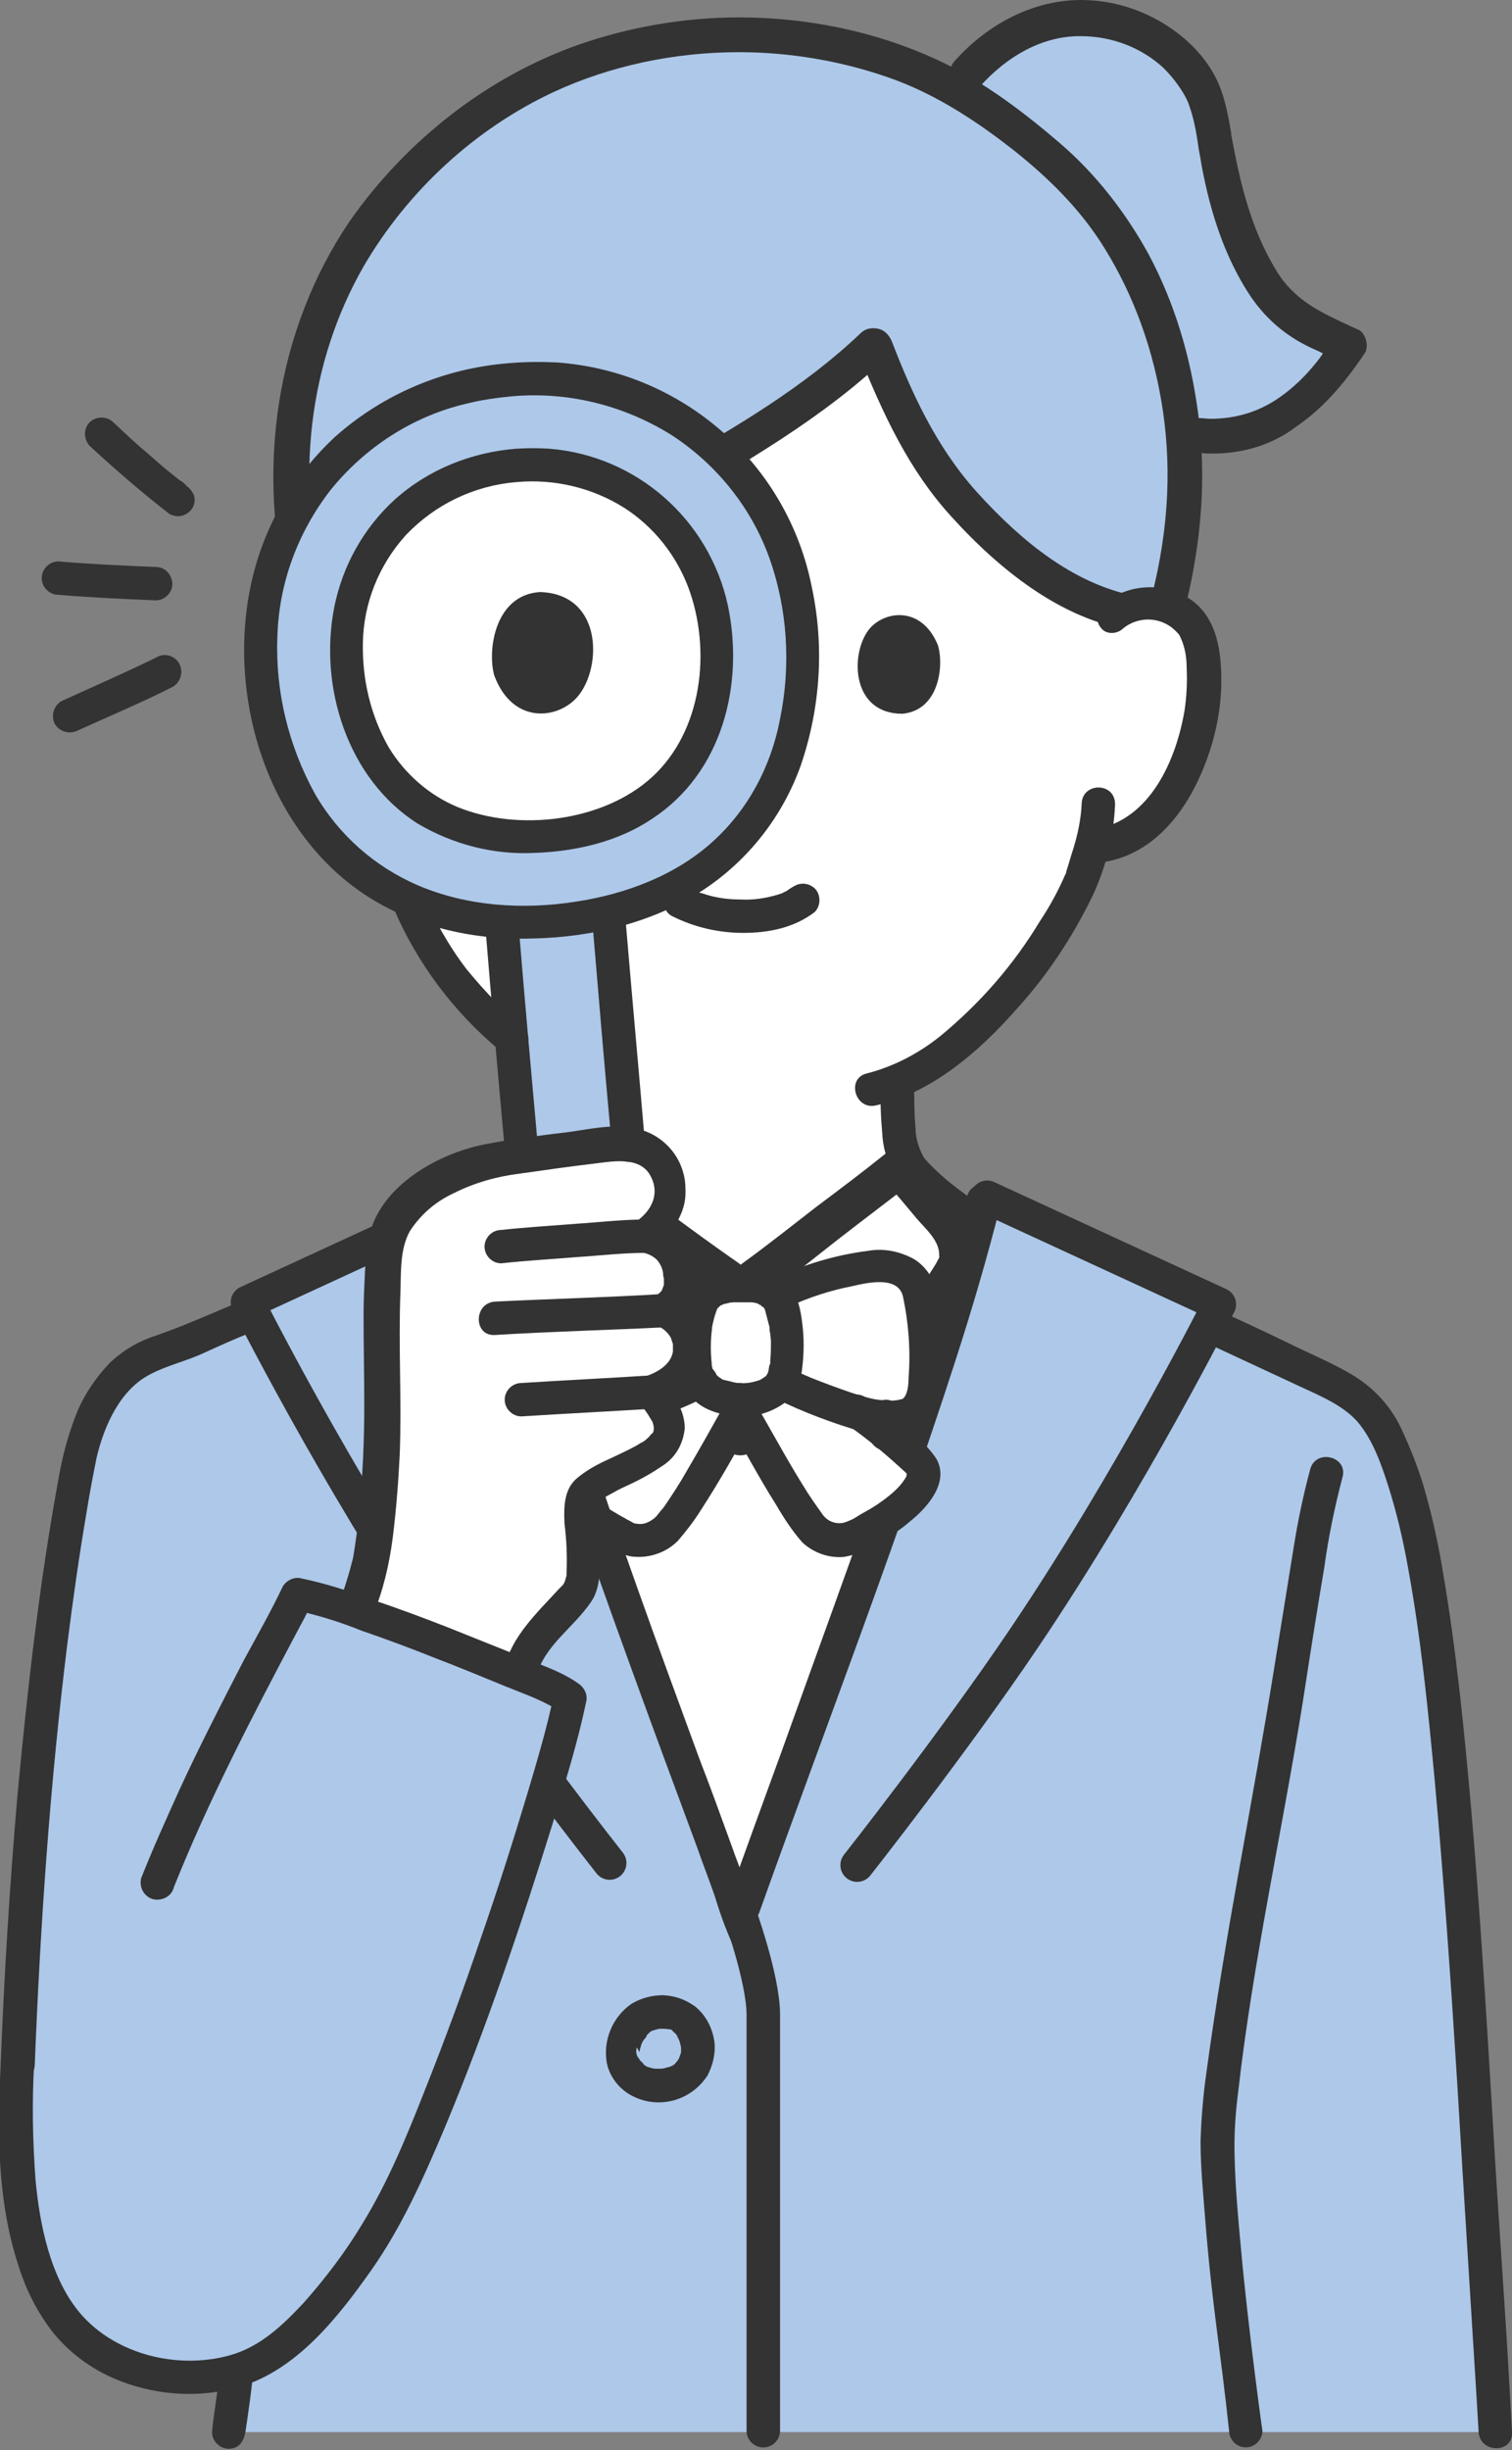 <?xml version="1.0" encoding="utf-8"?>
<!-- Generator: Adobe Illustrator 27.1.1, SVG Export Plug-In . SVG Version: 6.00 Build 0)  -->
<svg version="1.1" xmlns="http://www.w3.org/2000/svg" xmlns:xlink="http://www.w3.org/1999/xlink" x="0px" y="0px"
	 viewBox="0 0 217.5 352.2" style="enable-background:new 0 0 217.5 352.2;" xml:space="preserve">
<rect x="0" y="0" width="217.5" height="352.2" fill="#808080" stroke="none"/>
<style type="text/css">
	.st0{fill:#FFFFFF;}
	.st1{fill:#ADC8E9;}
	.st2{fill:#333333;}
	.st3{fill:none;stroke:#333333;stroke-width:4.819;stroke-linecap:round;stroke-linejoin:round;stroke-miterlimit:10;}
</style>
<g id="レイヤー_1">
	<g>
		<path class="st0" d="M159.9,88.6c1.8-1.5,4.1-2.2,6.4-1.9c2.3,0.3,4.3,1.7,5.5,3.6c0.7,1.3,1.1,2.8,1.1,4.3
			c0.5,5.9-0.6,11.8-3.3,17c-1.2,2.7-3,5-5.3,6.9c-1.8,1.5-4,2.5-6.3,2.8l-1.1,0.2c-0.5,1.9-1.1,3.6-1.4,4.4
			c-1.9,5.2-12.9,23.6-26.5,29.2c0,3.7-0.2,8.1,1.2,11.4c1,2.4,5.4,5.9,10.2,9.1c0,0,1.2,34.1-34.5,34.1s-34.4-34.4-34.4-34.4
			c5-3.1,9.7-6.5,10.6-8.8c1.3-3.3,1.2-7.6,1.2-11.4c-6.2-2.7-11.8-7.2-16.8-13.2c-4.9-6-8.4-12.9-10.4-20.3l-2-0.3
			c-2.3-0.4-4.5-1.4-6.3-2.8c-2.2-1.9-4-4.3-5.3-6.9c-2.6-5.3-3.8-11.2-3.3-17c0.1-1.5,0.5-3,1.1-4.3c1.2-2,3.2-3.3,5.5-3.6
			c2.3-0.3,4.7,0.3,6.4,1.9c0,0-6-49.7,52.7-49.7S159.9,88.6,159.9,88.6z"/>
		<g>
			<path class="st1" d="M44.3,86.3c-1.8-7-2.6-13.8-2.4-19.8C43,41.4,56.4,25.9,68.3,17.2c10.2-7.5,22.9-12,38-12
				c12,0,22.1,2.6,30.7,7.3c0.6-0.5,0.9-0.8,0.9-0.8l1.3-1.1c13.1-15,32.5-6.7,35,6c1.6,8.4,2.1,13.6,5.9,21.2
				c4,7.8,7.3,8.8,14.2,12c-5,7.4-11.4,13.7-21.6,12.9h-2.4c0.1,0.8,0.1,1.6,0.2,2.5c0.3,7.5-0.6,13.6-2.9,22
				c-0.4-0.1-0.9-0.1-1.4-0.1c-1.3-0.1-2.8,0.2-4.1,0.9c-9.4-1.6-19.3-10.4-24.9-17.1c-5.3-6.3-8-12.3-11.5-21.2
				c-10.2,9.8-25,17.8-42.5,27.4c-9.1,4.1-13.5,6.2-29.9,11.7c-1.7-1.6-4-2.2-5.9-2.1c-1,0-1.9,0.2-2.6,0.4"/>
			<path class="st2" d="M174.4,65.2c-0.6,0-1.1,0-1.7-0.1c-1.3-0.1-2.6-1-2.6-2.5c0-1.2,1-2.5,2.4-2.5l0.1,0c0.5,0,1,0.1,1.5,0.1
				c3.7,0,7-1,10-3.1c2-1.4,3.9-3.2,5.8-5.7l0.4-0.6l-0.6-0.3c-1.4-0.6-3-1.4-4.4-2.4c-2.3-1.6-4.2-3.6-5.8-6.1
				c-3.1-4.9-5.3-10.8-6.7-18.5c-0.1-0.8-0.3-1.6-0.4-2.3c-0.3-2.2-0.7-4.4-1.5-6.5c-0.7-1.6-2-3.4-3.5-4.9
				c-3.1-2.9-7.4-4.6-11.9-4.6c-0.2,0-0.3,0-0.5,0c-5,0.1-10,2.7-14.1,7.3c-0.5,0.5-1,0.8-1.6,0.8l0,0c-0.9,0-1.9-0.7-2.4-1.7
				c-0.4-1-0.3-2,0.4-2.8c5-5.6,11.6-8.8,18.2-8.8c5.3,0,10.5,1.9,14.7,5.4c1.9,1.6,3.5,3.5,4.6,5.6c1.3,2.5,1.8,5.2,2.3,8.1l0,0.2
				c1.2,6.5,2.7,13.4,6.5,19.6c2.6,4.3,6.4,6,10.7,8l1.1,0.5c0.5,0.2,0.9,0.8,1.1,1.5c0.2,0.7,0.1,1.5-0.2,1.9
				c-3.3,4.9-6.3,8.1-9.8,10.5C183.1,63.9,178.9,65.2,174.4,65.2z"/>
			<path class="st2" d="M168.4,88.8c-0.9,0-1.7-0.4-2.3-1.1c-0.5-0.6-0.6-1.3-0.4-2.1c2.5-9.9,2.9-19.2,1.3-28.3
				c-1.5-8.5-4.5-16.1-8.8-22.7c-3.1-4.7-7.2-8.9-12.5-13.1c-4.5-3.5-10.7-7.9-18-10.4c-6.6-2.3-14-3.6-21.4-3.6
				c-9.4,0-18.6,2-26.6,5.7c-11.4,5.3-21.1,14.3-27.4,25.1c-7.9,13.8-9.9,30.6-5.6,47.2c0.2,0.8,0.1,1.5-0.4,2.1
				c-0.5,0.7-1.4,1.1-2.3,1.1c-0.5,0-1.9-0.2-2.3-1.8c-5.1-19.5-1.9-39.6,8.6-55.1C58.5,20.1,70.2,11,83.3,6.4
				c7.2-2.5,15.1-3.9,23-3.9c10,0,19.8,2.1,28.3,6c5.7,2.6,11.4,6.5,18,12.2c5,4.3,9.3,9.8,12.6,15.8c3.7,6.9,6.1,14.7,7.2,23.3
				c1.1,8.7,0.5,17.6-1.8,27.1C170.2,88.6,168.9,88.8,168.4,88.8z"/>
			<path class="st2" d="M53.5,91.1c-1.3,0-2-1.1-2.2-2.1c-0.2-1,0.2-2.4,1.7-2.9c6.3-2.1,11.6-3.9,16.8-6c1.8-0.7,2.9-1.2,4.6-1.9
				c1.7-0.7,3.3-1.5,4.9-2.2c4.7-2.1,9.2-4.7,13.6-7.2c1-0.6,2-1.1,2.9-1.7c10.1-5.7,19.9-11.5,28-19.2c0.5-0.5,1.1-0.7,1.7-0.7
				c1.1,0,2.1,0.8,2.5,1.8c0.2,0.5,0.4,1.5-0.6,2.5c-4.1,3.9-8.9,7.6-15,11.6c-5.5,3.6-11.2,6.9-16.1,9.6l-1.6,0.9
				c-4.6,2.6-9.3,5.2-14.1,7.4c-7.6,3.4-16,6.6-26.3,10.1C54.1,91.1,53.8,91.1,53.5,91.1L53.5,91.1z"/>
			<path class="st2" d="M160.6,90.1c-0.2,0-0.5,0-0.7-0.1c-7.7-2-15.5-7.4-23.1-15.8c-6-6.6-9.7-14.4-13.5-23.9
				c-0.2-0.5-0.1-1.1,0.1-1.6c0.3-0.7,1-1.3,1.7-1.4c0.2-0.1,0.5-0.1,0.7-0.1c1.1,0,2,0.7,2.5,1.9c2.7,7,6.2,14.9,12.1,21.5
				c7.2,8,14,12.7,20.9,14.6c1.5,0.4,1.9,1.6,1.8,2.7C162.8,88.9,161.9,90.1,160.6,90.1C160.6,90.1,160.6,90.1,160.6,90.1z"/>
			<path class="st2" d="M76.4,61.6c3.1,5.5,6.8,11.9,10.2,16.8c1.1,1.6,3.1,2.1,4.8,1.4c0.8-0.4,1.7-0.7,2.5-1.1
				c2-0.9,2.9-3.3,1.9-5.2c-2.2-4.7-6.1-12.6-8.5-17.2c-1-1.9-3.3-2.7-5.3-1.8c-1.2,0.6-2.6,1.2-3.9,1.8
				C76.1,57.1,75.3,59.6,76.4,61.6z"/>
		</g>
		<path class="st1" d="M2.6,296.8c1.8-43.9,5.9-72.3,8.9-87.1c1-5,3.5-9.9,6.8-12.7c2.7-2.4,6.4-2.8,9.3-4.2
			c3.1-1.5,5.4-2.3,8.8-3.7c1.4-0.6,2.5-2.9,4-3.5c6.8-2.6,13.9-6.2,19.9-9.5l9.8-3.6c6.5,19.4,14,41.7,21,61.3
			c4.9,13.6,10.3,28,15.3,41.6c5.4-15.1,9.4-25.9,14.7-40.7c7-19.5,15.4-42,20.3-62.1l11,4.9c5.8,2.4,17.3,7.5,21.8,10.4
			c1.3,0.8,1.5,3.3,1.5,3.3s5.5,2.7,8.7,4.2c3.4,1.6,8.3,3.6,11.2,6s5.2,7.6,7,13.5c6.2,20.5,9.2,69.8,12.5,134.7H32.6
			c0.3-4.7,0.8-3.1,1.3-8.8c-6.6,1.9-13.7,0.9-19.5-2.6C4.4,331.9,1.6,317,2.6,296.8"/>
		<path class="st3" d="M87.7,267.8c0,0-13.8-17.5-24-32.6c-15.6-23.1-28.1-48-28.1-48L69,171.8"/>
		<path class="st0" d="M74.3,66.9C59.9,67.8,49,80.1,49.9,94.5c0,0.3,0,0.6,0.1,0.9c1.3,16.4,12.4,26,28.7,24.7
			c16.6-1.3,25.7-12.5,24.3-29C102,76.7,89.6,65.9,75.2,66.8C74.9,66.8,74.6,66.9,74.3,66.9z"/>
		<path class="st1" d="M86.9,164.6c1.2-0.2,2.3-0.2,3.5-0.1c-1-11.3-2.3-26.4-2.8-32.2L72.2,133c0.3,4.2,1.8,21.2,2.9,33.2
			C79.7,165.5,84.7,165,86.9,164.6z"/>
		<path class="st0" d="M94.2,240.4c-0.3-0.9-0.6-1.9-0.9-2.9c-6.3-19.5-12.2-40.9-16.8-61c0,0,0,0,0,0c0.1-0.2,0.2-0.3,0.4-0.5
			c2.1-2.4,4.6-5.1,6.8-7.6c1.9,1.5,19.7,14.5,21.1,15.5h3.3c1.4-1,20.1-15.4,21-16.2c2.2,2.4,4.8,5.8,6.9,8.2
			c0.1,0.1,0.2,0.3,0.4,0.5c0,0,0,0,0,0c-1.1,4.7-2.2,9.5-3.4,14.3c-3.9,15.7-8.5,31.8-13.4,46.7c-4.7,14.4-6.3,19.3-12.3,34.2h-1.9
			C100,257.8,98.2,252.6,94.2,240.4L94.2,240.4z"/>
		<path class="st0" d="M81.4,205.1c2.1-1.6,10.8-5.1,13-6.8c1.8,0.9,12.1,7.4,12.2,7.4c0,0,10.8-7.3,11.7-7.8
			c0.9,0.7,0.7,2.4,3.4,3.4c1.8,0.7,12.3-9.8,12.3-9.8s-1.4,12.3-0.8,12.7c0.1,0.1-19.7,57.4-25.7,67.4h-1.9
			C100,262.3,81.3,205.2,81.4,205.1z"/>
		<path class="st0" d="M83.8,168.4c-2.2,2.4-4.7,5.2-6.8,7.6c-1.2,1.4-2.2,4-1.5,5.9c0.8,1.6,9.8,15.7,15.8,19.5
			c1.9-2.5,9.8-13.3,13.6-17.4C103.5,183,85.7,169.9,83.8,168.4L83.8,168.4z"/>
		<path class="st2" d="M81.8,166.5c-1.4,1.6-2.9,3.2-4.3,4.8c-1.3,1.5-2.9,2.9-3.8,4.7c-1.4,2.7-1.6,5.7,0,8.4c2.8,4.6,6,9,9.4,13.1
			c2,2.4,4.2,4.7,6.8,6.4c1.4,0.9,2.9,0.2,3.8-1c4.3-5.7,8.4-11.6,13.2-16.9c1.3-1.4,1-3.3-0.6-4.4c-7.2-5-14.1-10.3-21.1-15.5
			c-1.2-0.9-3.1-0.2-3.8,1c-0.8,1.4-0.2,2.9,1,3.8c7,5.2,14,10.5,21.1,15.5l-0.6-4.4c-5.1,5.6-9.4,12-14,18l3.8-1
			c-1-0.6-1.9-1.5-3-2.6c-1.2-1.2-2.2-2.4-3.3-3.7c-2-2.5-3.9-5.1-5.7-7.7c-0.7-1-1.3-2-2-3.1c-0.2-0.3-0.4-0.6-0.6-1
			c-0.1-0.1-0.1-0.2-0.2-0.3c-0.2-0.4,0,0.2,0,0c-0.1-1.9,1.3-3.2,2.5-4.6c1.7-1.9,3.5-3.8,5.2-5.7
			C88.2,167.8,84.2,163.8,81.8,166.5L81.8,166.5z"/>
		<path class="st0" d="M129.2,167.8c2.2,2.4,4.8,5.8,6.9,8.2c1.2,1.4,2.2,4,1.5,5.9c-0.8,1.6-9.8,15.7-15.8,19.5
			c-1.9-2.5-9.8-13.3-13.6-17.4C109.6,183,128.3,168.5,129.2,167.8L129.2,167.8z"/>
		<path class="st2" d="M127.3,169.8c1.6,1.8,3.1,3.6,4.6,5.4c1.2,1.4,3.1,3,3.2,5c0,0.2,0,0.4,0,0.6c0-0.3,0.1-0.2,0,0
			c-0.2,0.3-0.3,0.6-0.5,0.9c-0.6,1-1.3,2-1.9,3c-1.8,2.7-3.7,5.3-5.7,7.8c-1.1,1.4-2.3,2.7-3.5,4c-1.1,1.1-2,1.9-3,2.6l3.8,1
			c-4.6-6-9-12.3-14-18l-0.6,4.4c3.7-2.6,7.2-5.5,10.8-8.3c3.6-2.8,7.2-5.5,10.8-8.3c1.2-0.9,1-3,0-4c-1.2-1.2-2.8-0.9-4,0
			c-3.5,2.8-6.3,4.9-9.9,7.6c-3.5,2.7-7,5.5-10.6,8.1c-1.5,1.1-1.8,3-0.6,4.4c4.8,5.3,8.8,11.2,13.2,16.9c0.9,1.2,2.4,1.9,3.8,1
			c5-3.2,8.7-8.5,12.1-13.3c1.4-1.9,2.7-3.9,3.9-5.9c1.6-2.5,1.7-5.2,0.5-7.9c-0.9-2.1-2.6-3.7-4-5.4c-1.5-1.8-3-3.7-4.6-5.4
			C128.8,163.1,124.9,167.1,127.3,169.8L127.3,169.8z"/>
		<path class="st2" d="M95.1,201.7c1.7,1.3,3.3,2.6,5.1,3.9c0.9,0.7,1.8,1.3,2.7,1.9c1,0.7,2.3,1.7,3.6,1.7c1.2,0,2.5-0.9,3.4-1.6
			c0.9-0.6,1.8-1.2,2.7-1.9c1.8-1.4,3.5-2.7,5.3-4c1.2-0.9,1.8-2.4,1-3.8c-0.7-1.2-2.6-1.9-3.8-1c-3.3,2.5-6.4,5.2-10,7.1h2.8
			c-3.7-2-6.7-4.7-10-7.1c-1.2-0.9-3.1-0.2-3.8,1C93.3,199.3,93.9,200.8,95.1,201.7L95.1,201.7L95.1,201.7z"/>
		<path class="st1" d="M115.2,90c-1.7-20.9-19.1-37.3-41.9-35.4C50.4,56.4,36,75.5,37.6,96.3c1.9,24.1,18.2,38.1,42,36.1
			C103.9,130.4,117.2,114,115.2,90z M78.6,120.1c-16.3,1.3-27.4-8.3-28.7-24.7C48.6,81,59.1,68.3,73.4,67c0.3,0,0.6-0.1,0.9-0.1
			c14.3-1.5,27.1,9,28.6,23.3c0,0.3,0.1,0.6,0.1,0.9C104.3,107.5,95.2,118.7,78.6,120.1L78.6,120.1z"/>
		<path class="st2" d="M161.6,90.3c2.4-1.9,5.8-1.6,7.8,0.7c0.1,0.1,0.1,0.1,0.2,0.2c0.8,1.5,1.1,3.1,1.1,4.8c0.1,2,0,4.1-0.3,6.1
			c-1.2,7.1-4.9,15.7-12.8,17.1c-1.3,0.4-2,1.7-1.7,3c0.4,1.3,1.7,2,3,1.7c8.2-1.4,13-9.1,15.3-16.5c1.2-3.9,1.7-7.9,1.4-12
			c-0.3-4-1.5-7.7-5.1-9.7c-3.9-2.1-8.7-1.6-12,1.3c-0.9,0.9-0.9,2.5,0,3.4C159.2,91.2,160.7,91.2,161.6,90.3L161.6,90.3z"/>
		<path class="st2" d="M155.6,115.5c-0.1,2.3-0.6,4.6-1.3,6.8c-0.3,0.9-0.5,1.7-0.8,2.6c-0.1,0.2-0.1,0.5-0.2,0.7
			c-0.1,0.2-0.4,0.8-0.1,0.2c-1,2.3-2.2,4.5-3.6,6.6c-3.8,6.3-8.6,11.8-14.3,16.5c-3.1,2.5-6.7,4.4-10.6,5.4c-3,0.7-1.7,5.3,1.3,4.6
			c8-1.8,14.8-7.7,20.1-13.7c4.5-4.9,8.2-10.5,11.1-16.5c1.9-4.1,3-8.5,3.2-13C160.5,112.4,155.7,112.4,155.6,115.5L155.6,115.5z"/>
		<path class="st2" d="M56.6,130.5c3.4,8,8.7,15,15.3,20.5l-0.7-1.7v0c0,3.1,4.8,3.1,4.8,0c0-1.4-1.1-2-2-2.8
			c-0.8-0.7-1.7-1.5-2.5-2.3c-1.6-1.6-3-3.2-4.4-4.9c-2.6-3.4-4.7-7.2-6.4-11.1c-0.7-1.1-2.1-1.5-3.3-0.9
			C56.3,127.9,56,129.3,56.6,130.5L56.6,130.5z"/>
		<path class="st2" d="M35.3,349.6c0.3-1.9,1.1-7.5,1.1-8.8c0-1.3-1.1-2.4-2.4-2.4c-1.3,0-2.4,1.1-2.4,2.4c0,0,0,0,0,0
			c0,1.3-0.9,6.3-1.1,8.8c0,1.3,1.1,2.4,2.4,2.4C34.2,352,35,351.2,35.3,349.6z"/>
		<path class="st2" d="M126.7,155.8c-0.1,2.3,0,4.7,0.2,7c0.1,2.2,0.7,4.2,1.8,6.1c2.6,3.7,6.8,6.4,10.5,8.9
			c1.1,0.7,2.6,0.3,3.3-0.9c0.7-1.1,0.3-2.6-0.9-3.3l0,0c-1.8-1.2-3.6-2.5-5.2-3.8c-0.7-0.6-1.4-1.2-2.1-1.9
			c-0.3-0.3-0.6-0.6-0.9-0.9c-0.1-0.2-0.3-0.3-0.4-0.5c-0.3-0.3,0.3,0.4-0.1-0.1c-0.7-1.3-1.2-2.7-1.2-4.2c-0.2-2.2-0.2-4.3-0.2-6.5
			C131.5,152.7,126.7,152.7,126.7,155.8L126.7,155.8z"/>
		<path class="st2" d="M96.9,292.1c0.3,0.2,0.5,0.5,0.7,0.8c-0.2-0.3-0.3-0.4-0.2-0.2c0,0.1,0.1,0.1,0.1,0.2
			c0.1,0.1,0.1,0.2,0.2,0.4c0.1,0.2,0.2,0.6,0-0.1c0,0.1,0.1,0.3,0.1,0.4c0.1,0.3,0.1,0.5,0.2,0.8l-0.1-0.6c0.1,0.5,0.1,1,0,1.5
			l0.1-0.6c0,0.3-0.1,0.6-0.2,0.8c0,0.1-0.1,0.2-0.1,0.3s-0.2,0.6,0,0.1s0,0-0.1,0.1s-0.1,0.2-0.2,0.3s-0.1,0.2-0.2,0.3
			c-0.2,0.4,0.4-0.5,0.1-0.2c-0.1,0.1-0.5,0.7-0.6,0.6c0,0,0.6-0.4,0.2-0.2c-0.1,0-0.1,0.1-0.2,0.1c-0.1,0.1-0.3,0.2-0.4,0.2
			c-0.1,0-0.1,0.1-0.2,0.1c-0.3,0.2,0.5-0.2,0.2-0.1c-0.1,0-0.3,0.1-0.4,0.1c-0.3,0.1-0.7,0.2-1,0.2l0.6-0.1c-0.6,0.1-1.2,0.1-1.8,0
			l0.6,0.1c-0.5-0.1-0.9-0.2-1.4-0.4c0.7,0.2,0.4,0.2,0.2,0.1c-0.1-0.1-0.2-0.1-0.3-0.2c-0.1,0-0.2-0.1-0.2-0.2
			c-0.3-0.2,0.5,0.4,0.1,0.1c-0.2-0.2-0.4-0.4-0.6-0.6c-0.3-0.3,0.3,0.5,0,0c-0.1-0.1-0.1-0.2-0.2-0.3s-0.1-0.2-0.2-0.3
			c-0.2-0.4,0.2,0.6,0,0.1c-0.1-0.2-0.1-0.5-0.2-0.7l0.1,0.6c-0.1-0.4-0.1-0.9,0-1.3L92,295c0-0.3,0.1-0.6,0.2-0.9
			c0-0.1,0.1-0.3,0.1-0.4c0.2-0.5-0.2,0.5,0,0.1c0.1-0.3,0.3-0.6,0.5-0.8c0.1-0.1,0.2-0.2,0.2-0.4c0-0.1,0.1-0.1,0.1-0.2
			c-0.1,0.1-0.4,0.5-0.1,0.2c0.1-0.1,0.2-0.2,0.3-0.3s0.5-0.4,0.1-0.1s0,0,0.1-0.1c0.1-0.1,0.3-0.2,0.4-0.2c0.1,0,0.1-0.1,0.2-0.1
			c0,0-0.6,0.2-0.3,0.1c0.1,0,0.3-0.1,0.4-0.1c0.3-0.1,0.6-0.2,1-0.2l-0.6,0.1c0.5-0.1,1-0.1,1.6,0l-0.6-0.1c0.2,0,0.4,0.1,0.7,0.1
			c0.1,0,0.2,0,0.3,0.1s0.5,0.2,0.1,0c-0.4-0.2-0.1,0,0,0s0.2,0.1,0.3,0.2s0.2,0.1,0.3,0.2C97.4,292.4,96.6,291.8,96.9,292.1
			c0.5,0.4,1.1,0.7,1.7,0.7c1.3,0,2.4-1.1,2.4-2.4c0-0.6-0.3-1.3-0.7-1.7c-1.4-1.2-3.1-1.8-4.9-1.9c-1.6,0-3.1,0.4-4.5,1.2
			c-2.8,1.9-4.2,5.3-3.6,8.6c0.4,1.8,1.5,3.3,3,4.3c3.9,2.5,9,1.3,11.5-2.6c0,0,0,0,0,0c0.7-1.4,1.1-2.9,1-4.5
			c-0.2-2-1.1-3.9-2.6-5.2c-0.9-0.9-2.5-0.9-3.4,0C96,289.6,96,291.1,96.9,292.1L96.9,292.1z"/>
		<path class="st2" d="M174.1,193.3c4.3,2,8.6,4,12.9,6c2.8,1.3,6.2,2.7,8.3,5.1c2.2,2.6,3.4,6.1,4.4,9.2c1.2,3.8,2.1,7.6,2.8,11.5
			c1.9,10.3,2.9,20.4,3.9,31c1.3,14.3,2.3,28.6,3.2,43c1,17,3,48.3,3.1,50.5c0.2,3.1,5,3.1,4.8,0c-0.9-17.5-1.8-27.8-2.8-45.3
			c-0.9-14.9-1.8-29.7-3.1-44.6c-1-11.2-2.1-22.4-4-33.5c-0.6-3.7-1.4-7.5-2.4-11.1c-0.9-3.4-2.2-6.7-3.7-9.9
			c-1.5-3.1-3.8-5.6-6.7-7.4c-3.1-1.9-6.4-3.2-9.6-4.8c-3.3-1.6-6.7-3.2-10.1-4.7C172.7,186.6,171.7,192.2,174.1,193.3z"/>
		<path class="st2" d="M139.1,172c-3.4,13.6-7.8,26.8-12.4,40c-4.6,13.1-9.4,26.2-14.1,39.3c-2.7,7.4-5.4,14.8-8,22.1
			c-0.3,1.3,0.4,2.6,1.7,3c1.3,0.3,2.6-0.4,3-1.7c9.4-26.3,19.5-52.4,28.1-79c2.4-7.4,4.6-14.9,6.5-22.4
			C144.5,170.2,139.9,169,139.1,172L139.1,172z"/>
		<g>
			<path class="st0" d="M125.1,203.6c1.3,0.3,2.6,0.3,3.9,0.2c0.6,0,1.1-0.1,1.6-0.4c0.5-0.2,0.9-0.6,1.3-1.1c0.8-1.4,1.2-3,1.2-4.6
				c0.1-3.8-0.1-7.5-0.8-11.2c-0.1-0.7-0.3-1.4-0.6-2c-1-1.4-2.6-2.4-4.3-2.5c-1.7-0.1-3.5,0.1-5.1,0.5c-3.4,0.7-6.8,1.8-10,3.3
				l-0.9,0.5c-1.1-1-2-1.5-4.9-1.5c-2.5,0-3.8,0.5-5,1.6l-1-0.5c-3.2-1.5-6.5-2.6-10-3.3c-1.7-0.4-3.4-0.6-5.1-0.5
				c-1.7,0.1-3.3,1-4.3,2.5c-0.3,0.6-0.5,1.3-0.6,2c-0.6,3.7-0.9,7.5-0.7,11.2c-0.1,1.6,0.3,3.2,1.1,4.5c0.3,0.5,0.7,0.9,1.3,1.1
				c0.5,0.2,1.1,0.3,1.6,0.4c2.1,0.1,4.1-0.1,6.1-0.8c-3.6,2.7-8.7,6.7-9.5,7.9c-2.2,3.5,6.5,8.8,9.9,10.4c2.1,0.7,4.4,0.1,5.8-1.6
				c2.7-3.1,7.4-11.6,10.4-17c3.3,5.7,7.4,13.5,10.5,17.3c1.5,1.6,3.8,2.1,5.8,1.3c3.4-1.5,12-6.8,9.9-10.4
				c-0.8-1.3-5.7-5.1-9.3-7.9C123.8,203.4,124.5,203.5,125.1,203.6z"/>
			<path class="st2" d="M129.8,206.1v-2.5c0-1.3-1.1-2.4-2.4-2.4l-0.6,0.1c-0.4,0.1-0.8,0.3-1.1,0.6c-0.4,0.5-0.7,1.1-0.7,1.7v2.5
				c0,1.3,1.1,2.4,2.4,2.4l0.6-0.1c0.4-0.1,0.8-0.3,1.1-0.6C129.5,207.3,129.8,206.7,129.8,206.1L129.8,206.1z"/>
			<path class="st2" d="M87.8,206.2v-2.6c0-1-0.6-1.8-1.5-2.2c-0.3-0.1-0.6-0.2-0.9-0.2l-0.6,0.1c-0.4,0.1-0.8,0.3-1.1,0.6
				c-0.4,0.5-0.7,1.1-0.7,1.7v2.6c0,1,0.6,1.8,1.5,2.2c0.3,0.2,0.6,0.2,0.9,0.2l0.6-0.1c0.4-0.1,0.8-0.3,1.1-0.6
				C87.5,207.5,87.8,206.9,87.8,206.2L87.8,206.2z"/>
			<path class="st2" d="M106.5,198.8c-0.3,0-0.6,0-0.9-0.1c-0.8-0.1,0.3,0.1-0.4-0.1c-0.4-0.1-0.9-0.2-1.3-0.3
				c-0.6-0.2,0.4,0.2-0.1-0.1c-0.1-0.1-0.2-0.1-0.3-0.2c-0.1-0.1-0.3-0.2-0.4-0.3c0.6,0.3,0,0-0.1-0.1c-0.1-0.1-0.3-0.2-0.3-0.3
				c0,0.2,0.3,0.4,0.1,0.1c-0.1-0.1-0.1-0.2-0.2-0.3c-0.2-0.3,0.2,0.3,0.1,0.3c-0.1,0-0.2-0.6-0.2-0.6c0-0.2-0.1-0.3-0.1-0.5
				c0-0.1-0.1-0.9,0-0.2c-0.2-1.6-0.2-3.3,0-4.9c0-0.1,0.1-0.8,0-0.2c0-0.2,0.1-0.4,0.1-0.6c0.1-0.4,0.2-0.8,0.3-1.2
				c0.1-0.3,0.2-0.6,0.3-0.9c0.2-0.5-0.3,0.4,0,0c0.1-0.2,0.2-0.4,0.3-0.5c-0.4,0.5,0,0.1,0.1,0c-0.4,0.4,0,0,0.1-0.1
				c0.1-0.1,0.3-0.1,0.4-0.2c0.1-0.1,0.5-0.2,0,0c0.4-0.1,0.8-0.2,1.2-0.3c-0.5,0.1,0.2,0,0.3,0c0.4,0,0.7,0,1.1,0
				c0.5,0,0.9,0,1.4,0c0.1,0,0.8,0.1,0.2,0c0.2,0,0.4,0.1,0.5,0.1c0.2,0,0.3,0.1,0.5,0.2c-0.6-0.2-0.2-0.1,0,0
				c0.1,0.1,0.2,0.1,0.3,0.2c0.1,0.1,0.1,0.1-0.2-0.2c0.1,0.1,0.2,0.1,0.2,0.2c0.1,0.1,0.2,0.2,0.4,0.3c-0.3-0.2-0.2-0.3,0,0
				c0.1,0.1,0.1,0.3,0.2,0.4c-0.3-0.5,0-0.1,0,0.1c0.2,0.8,0.4,1.5,0.6,2.3c0.1,0.7,0-0.5,0,0.2c0,0.2,0,0.4,0.1,0.7
				c0,0.4,0.1,0.7,0.1,1.1c0,0.9,0,1.8-0.1,2.8c0,0.1,0,0.3,0,0.4c0,0.3,0,0.3,0-0.1c0,0.1,0,0.2-0.1,0.3c-0.1,0.3-0.1,0.7-0.2,1
				c0,0.1-0.1,0.2-0.1,0.3c-0.1,0.4,0.3-0.5,0.1-0.2c-0.1,0.1-0.1,0.2-0.2,0.3c0,0.1-0.1,0.1-0.1,0.2c-0.1,0.2-0.1,0.1,0.1-0.2
				c0,0.1-0.2,0.3-0.3,0.3c-0.4,0.5,0.3-0.1-0.1,0.1c-0.1,0.1-0.2,0.1-0.3,0.2c-0.1,0.1-0.7,0.3-0.1,0.1
				C108.4,198.7,107.4,198.9,106.5,198.8c-1.3,0-2.4,1.1-2.4,2.4c0,1.3,1.1,2.4,2.4,2.4c2.4,0.1,4.8-0.7,6.7-2.2
				c1.1-1.1,1.9-2.5,2.1-4c0.3-2.1,0.4-4.2,0.2-6.3c-0.2-2-0.5-4.3-1.7-5.9c-1.4-1.8-3.4-2.8-5.7-2.9c-2.4-0.4-4.8,0.1-6.9,1.2
				c-1.8,1.2-3,3.1-3.2,5.2c-0.4,2.2-0.6,4.4-0.4,6.6c0,2,0.7,4,1.9,5.6c1.8,2,4.6,2.6,7.1,2.7c1.3,0,2.4-1.1,2.4-2.4
				S107.8,198.8,106.5,198.8C106.5,198.8,106.5,198.8,106.5,198.8L106.5,198.8z"/>
			<path class="st2" d="M88.6,200.7c-2,1.5-3.9,3-5.9,4.5c-1.4,1.1-2.7,2.2-3.9,3.6c-2.6,3.2-0.3,6.9,2.3,9.3
				c1.5,1.3,3.1,2.5,4.9,3.5c1.4,1,2.9,1.7,4.6,2.1c2.5,0.4,5.1-0.4,6.9-2.2c1.2-1.4,2.3-2.8,3.3-4.4c2.8-4.3,5.3-8.8,7.8-13.3
				c1.5-2.7-2.6-5.1-4.1-2.4c-1.9,3.4-3.8,6.8-5.8,10.2c-0.9,1.6-1.9,3.1-2.9,4.6c-0.2,0.3-0.4,0.6-0.7,0.9
				c-0.1,0.1-0.2,0.3-0.3,0.4c0.2-0.3,0,0-0.1,0.1c-0.4,0.6-1,1-1.7,1.3c-0.5,0.2-1.1,0.2-1.6,0.1c-0.4-0.1,0.1,0.1-0.5-0.2
				c-0.3-0.2-0.6-0.3-0.9-0.5c-1.3-0.7-2.6-1.5-3.9-2.4c-1.1-0.8-2.2-1.7-3.1-2.8c0,0-0.3-0.5-0.4-0.7c-0.3-0.4,0,0-0.1-0.3
				c-0.2-0.5,0,0,0,0.1c-0.1-0.1,0-0.3,0-0.4c0.1,0.1-0.1,0.4,0,0.1c0.1-0.2-0.3,0.4-0.1,0.1c0.1-0.1,0.2-0.2,0.3-0.4
				c0.3-0.3,0.5-0.5,0.8-0.8c0.7-0.7,1.5-1.3,2.2-1.9c1.7-1.4,3.5-2.8,5.3-4.1c1.1-0.7,1.5-2.1,0.9-3.3
				C91.2,200.5,89.7,200.1,88.6,200.7L88.6,200.7z"/>
			<path class="st2" d="M122,204.9c2.9,2,5.6,4.3,8.2,6.7c0.1,0.1,0.2,0.2,0.3,0.3c0.2,0.2,0.1,0-0.1-0.1c0,0,0.1,0.2,0.1,0.2
				c0.1,0-0.1-0.2,0,0c0.1,0.3-0.1-0.4,0-0.1c0.1,0.2,0,0,0-0.2c0,0.1-0.1,0.3-0.1,0.4c-0.1,0.4,0.1-0.1,0,0.1
				c-0.6,1.1-1.5,2-2.5,2.8c-1.1,0.9-2.3,1.7-3.6,2.4c-0.6,0.3-1.1,0.7-1.7,1c-0.2,0.1-0.5,0.2-0.7,0.3c-0.1,0-0.4,0.2-0.2,0.1
				s-0.4,0.1-0.4,0.1c-1.1,0.2-2.2-0.2-2.9-1.1c-1-1.4-2-2.8-2.9-4.3c-2.5-4-4.7-8.2-7.1-12.2c-1.5-2.7-5.7-0.3-4.1,2.4
				c2.5,4.2,4.8,8.6,7.4,12.7c1.1,1.9,2.3,3.7,3.7,5.3c1.6,1.5,3.8,2.3,6,2.1c1.7-0.3,3.3-0.9,4.7-1.8c1.7-1,3.3-2,4.8-3.3
				c2.5-2,5.7-5.6,3.8-9c-1-1.5-2.3-2.8-3.8-3.8c-2.1-1.8-4.3-3.4-6.5-5.1c-1.1-0.7-2.6-0.3-3.3,0.9
				C120.5,202.8,120.9,204.3,122,204.9L122,204.9z"/>
			<path class="st2" d="M101.7,183.6c-3.8-1.8-7.8-3.1-11.9-3.8c-4.4-0.8-10.1-0.1-11.5,5.1c-0.5,2.4-0.9,4.8-0.9,7.3
				c-0.2,2.4-0.2,4.7,0.1,7.1c0.3,2.3,1.2,4.7,3.3,5.9c2,1.2,4.8,0.9,7,0.6c2.5-0.5,4.9-1.3,7.2-2.2c2.4-0.9,4.8-1.9,7.1-3.1
				c2.7-1.5,0.3-5.6-2.4-4.1c-3.2,1.6-6.5,3-10,4c-1.6,0.6-3.3,0.9-5,0.9c-0.6,0.1-1.2,0-1.7-0.3c-0.4-0.5-0.7-1-0.7-1.7
				c-0.3-1.7-0.3-3.5-0.2-5.3c0-1.9,0.2-3.9,0.5-5.8c0.2-1.4,0.2-2.9,1.6-3.6c1.4-0.5,3-0.6,4.5-0.2c3.7,0.6,7.2,1.7,10.6,3.3
				c1.1,0.6,2.6,0.3,3.3-0.9C103.2,185.8,102.8,184.3,101.7,183.6L101.7,183.6z"/>
			<path class="st2" d="M113.5,187.8c2.9-1.3,5.9-2.3,9-2.9c2.2-0.5,6.7-1.6,7.4,1.5c0.8,3.8,1.1,7.7,0.8,11.6
				c0,0.9-0.1,2.6-0.9,3.1c-0.7,0.2-1.5,0.3-2.2,0.2c-0.8,0-1.6-0.1-2.4-0.3c-2-0.5-3.9-1.2-5.8-1.9c-1.9-0.7-3.7-1.4-5.5-2.3
				c-1.1-0.6-2.6-0.3-3.3,0.9c-0.6,1.1-0.3,2.6,0.9,3.3c2,1,4.1,1.9,6.2,2.7c2.1,0.8,4.2,1.5,6.3,2.1c2.2,0.6,4.6,0.7,6.9,0.1
				c2.3-0.8,3.9-2.8,4.3-5.1c0.4-2.2,0.5-4.5,0.4-6.7c-0.1-2.6-0.3-5.2-0.8-7.7c-0.2-2.2-1.4-4.2-3.3-5.4c-2-1.1-4.3-1.6-6.6-1.2
				c-4.8,0.6-9.4,2-13.8,4.1c-1.1,0.7-1.5,2.1-0.9,3.3C110.9,188,112.3,188.4,113.5,187.8L113.5,187.8L113.5,187.8z"/>
		</g>
		<path class="st2" d="M178.5,323.1c-0.4-4.3-0.8-8.7-0.9-13c-0.1-3.1,0.1-6.2,0.5-9.3c2.1-18.6,6.3-37.4,9.3-56.1
			c1-6.5,2-12.9,3.1-19.4c0.6-4.4,1.5-8.7,2.6-12.9c0.9-3-3.7-4.2-4.6-1.3c-1,3.7-1.8,7.5-2.4,11.3c-0.9,5.6-1.8,11.1-2.7,16.7
			c-1.6,10-3.4,19.9-5.2,29.9c-1.7,9.5-3.3,19-4.6,28.5c-0.5,3.4-0.8,6.9-0.9,10.3c0,3.9,0.4,7.7,0.7,11.6c1,12.4,2.1,17.8,3.4,30
			c0,1.3,1.1,2.4,2.4,2.4c1.3,0,2.4-1.1,2.4-2.4C181.6,349.6,179.5,334.3,178.5,323.1z"/>
		<path class="st2" d="M109.4,276.8c0.1,0.1,0.1,0.2,0-0.1c-0.1-0.3-0.2-0.6-0.3-0.9c-0.2-0.4-0.3-0.9-0.5-1.3
			c-0.4-1.1-0.8-2.2-1.2-3.3c-0.7-2-1.5-4-2.2-6c-1.5-4.1-3-8.3-4.6-12.4c-3-8.2-6-16.3-8.9-24.5c-1.7-4.8-3.4-9.5-5-14.3
			c-1-2.9-5.6-1.7-4.6,1.3c5.8,16.8,12,33.6,18.2,50.3c0.8,2.3,1.7,4.6,2.5,6.9c0.7,2.3,1.5,4.6,2.5,6.8
			C106.7,282,110.8,279.5,109.4,276.8L109.4,276.8z"/>
		<path class="st2" d="M5,296.8c0.8-20.2,2.2-40.5,4.7-60.6c0.8-6.3,1.7-12.7,2.8-19.1c0.4-2.5,0.9-5.1,1.4-7.6
			c1.1-4.6,3.4-9.8,7.8-12c2.5-1.3,5.3-1.9,7.8-3.1c2.2-1,4.4-2,6.7-2.9c0.6-0.2-0.2-5-1-4.7c-4.3,1.8-8.5,3.7-12.8,5.2
			c-2.5,0.8-4.7,2.1-6.6,3.9c-1.9,2-3.5,4.3-4.6,6.8c-1.4,3.4-2.3,6.9-2.9,10.5c-2.7,14.9-4.4,30-5.8,45
			c-1.1,12.8-1.9,25.6-2.4,38.5C0.1,299.9,4.9,299.9,5,296.8z"/>
		<path class="st0" d="M47.4,242c1.9-6.8,5.6-12.5,6.5-19.6c0.9-6.9,1.4-13.9,1.3-21c-0.1-7.6-0.4-15.8,0.5-22.4
			c0.7-5.3,7.1-9.9,13.5-11.7c5.2-1.2,14.4-2.2,17.6-2.6c4-0.6,7.7,0.3,9,3.6c1.7,4,0.1,7.1-3.2,9.4c2.7,0.3,4.8,2.4,5.1,5.1
			c0.2,1.4,0.6,4-2.3,5.6c2.1,0.8,3.5,2.6,3.7,4.8c0.2,3.1-1.6,5.8-5.6,7c8.7,9.3-5.5,10.2-9.6,14.7c-1.1,3.2,0.3,6.8,0.1,10.2
			c-0.3,4-0.6,3.7-3.2,6.7c-4.5,4.9-5.7,5.9-6.5,12.8L47.4,242z"/>
		<path class="st2" d="M96.7,131.7c3.2,1.6,6.7,2.4,10.2,2.4c3.6,0,7.3-0.7,10.3-3c0.9-0.9,0.9-2.5,0-3.4c-1-0.9-2.4-0.9-3.4,0
			c0.7-0.6,0.1-0.1-0.1,0c-0.2,0.1-0.4,0.3-0.6,0.4c-0.2,0.1-0.9,0.4-0.3,0.2c-0.3,0.1-0.6,0.2-0.9,0.3c-1.7,0.5-3.5,0.8-5.3,0.7
			c-1.7,0-3.4-0.2-5-0.7c-0.3-0.1-0.6-0.2-1-0.3c-0.1,0-0.2-0.1-0.3-0.1c0.6,0.2,0.2,0.1,0,0c-0.4-0.2-0.8-0.4-1.2-0.6
			c-1.1-0.6-2.6-0.3-3.3,0.9C95.2,129.6,95.5,131.1,96.7,131.7L96.7,131.7z"/>
		<path class="st2" d="M134.9,92.7c0.9,2.8,0.3,9.4-5.1,9.9c-7.1,0-7.5-8-5.1-11.7C126.6,87.9,132.4,86.7,134.9,92.7z"/>
		<path class="st2" d="M73.3,52.2c-9.3,0.7-18.1,4.4-25,10.5C42,68.5,37.7,76.1,36,84.5c-3.3,16.3,2.7,35.4,17.1,44.5
			c7,4.4,15.5,6.2,23.7,5.9c8.5-0.2,17.2-2.3,24.4-7c6.5-4.3,11.4-10.6,14-17.9c2.8-8.2,3.4-17,1.6-25.5
			c-3.5-17.9-18.6-31.1-36.7-32.4C77.9,52,75.6,52,73.3,52.2c-1.3,0-2.4,1.1-2.4,2.4c0,1.3,1.1,2.4,2.4,2.4
			c8.2-0.8,16.4,1.2,23.4,5.6c6.4,4.2,11.3,10.3,13.9,17.4c2.7,7.5,3.2,15.6,1.6,23.4c-1.3,6.8-4.6,13-9.7,17.6
			c-5.3,4.8-12.4,7.5-19.6,8.6c-7.6,1.2-15.6,0.7-22.7-2.3c-6.3-2.7-11.5-7.3-14.9-13.2c-3.8-6.9-5.7-14.7-5.4-22.5
			c0.2-7.7,2.9-15,7.6-21.1c5-6.2,11.9-10.7,19.7-12.5c2-0.5,4.1-0.8,6.1-1c1.3,0,2.4-1.1,2.4-2.4C75.7,53.3,74.6,52.2,73.3,52.2z"
			/>
		<path class="st2" d="M92.8,164.6c-0.9-10.7-1.9-21.5-2.8-32.2c0-1.3-1.1-2.4-2.4-2.4c-1.3,0-2.4,1.1-2.4,2.4
			c0.9,10.7,1.8,21.5,2.8,32.2c0,1.3,1.1,2.4,2.4,2.4C91.7,167,92.8,165.9,92.8,164.6z"/>
		<path class="st2" d="M77.5,166.2c-1-11.1-2-22.2-2.9-33.2c0-1.3-1.1-2.4-2.4-2.4c-1.3,0-2.4,1.1-2.4,2.4
			c0.9,11.1,1.9,22.2,2.9,33.2c0,1.3,1.1,2.4,2.4,2.4C76.4,168.6,77.5,167.6,77.5,166.2z"/>
		<path class="st2" d="M74.3,64.5c-6.5,0.5-12.7,3-17.5,7.3c-4.5,4.1-7.5,9.5-8.7,15.4c-2.3,11.5,1.9,24.8,12,31.2
			c5.1,3,10.9,4.5,16.8,4.2c5.9-0.2,12-1.6,16.9-4.9c10.1-6.6,13.3-19.3,10.9-30.7c-2.7-12.3-13.1-21.5-25.7-22.5
			C77.5,64.4,75.9,64.4,74.3,64.5c-1.3,0-2.4,1.1-2.4,2.4c0,1.3,1.1,2.4,2.4,2.4c5.4-0.5,10.9,0.8,15.5,3.7
			c4.2,2.7,7.4,6.7,9.2,11.4c3.4,9.1,2,20.7-5.2,27.3c-7,6.4-19.2,7.9-28,4.3c-4.1-1.7-7.6-4.8-9.9-8.6c-2.6-4.6-3.8-9.7-3.7-15
			c0.1-5.7,2.3-11.2,6.2-15.5c4.2-4.4,9.8-7.1,15.9-7.6c1.3,0,2.4-1.1,2.4-2.4C76.7,65.6,75.6,64.5,74.3,64.5z"/>
		<path class="st2" d="M53.6,232.3c1.5-3.6,2.4-7.4,2.9-11.3c0.5-4,0.8-7.9,1-11.9c0.3-7.8-0.2-15.5,0.1-23.3
			c0.1-2.9-0.1-6.3,1.4-8.9c1.6-2.4,3.7-4.2,6.3-5.4c3-1.5,6.2-2.4,9.5-2.8c3.5-0.5,7-1,10.4-1.4c2.6-0.3,6.7-1.2,8.3,1.6
			c1.5,2.6,0.3,5.1-2,6.7c-1.5,1.1-1.7,4,0.6,4.4c0.9,0.1,1.8,0.5,2.4,1.1c0.5,0.6,0.8,1.2,0.9,2c0.1,0.4-0.1-0.5,0,0.1
			c0,0.2,0,0.4,0.1,0.5c0,0.3,0,0.9,0,1c-0.1,0.3-0.2,0.5-0.3,0.8c-0.3,0.4-0.6,0.6-1,0.8c-1.5,0.8-1.7,3.4,0,4.1
			c1,0.4,1.8,1,2.3,1.9c0.1,0.3,0.2,0.6,0.3,0.9c0,0.2,0-0.2,0,0.2c0,0.3,0,0.6,0,0.9c-0.3,1.8-2.1,2.9-3.8,3.5
			c-1.3,0.4-2,1.7-1.6,3c0.1,0.4,0.3,0.7,0.6,1c0.6,0.6,1.1,1.3,1.5,2c0.1,0.2,0.2,0.3,0.3,0.5c0.2,0.4-0.1-0.5,0.1,0.2
			c0,0.1,0.1,0.3,0.1,0.4c0,0.1,0.1,0.6,0.1,0.3s-0.2,0.9,0,0.1c0,0.2-0.3,0.8,0,0.3c-0.1,0.2-0.2,0.4-0.4,0.6
			c0.3-0.5-0.2,0.2-0.4,0.4c-0.1,0.1-0.7,0.6-0.3,0.3c-0.3,0.2-0.5,0.4-0.8,0.5c-0.6,0.4-1.2,0.7-1.8,1c-1.2,0.6-2.5,1.2-3.8,1.8
			c-1.2,0.6-2.4,1.3-3.5,2.2c-2,1.6-2,4.2-1.9,6.6c0.3,2.4,0.4,4.7,0.3,7.1c0,0.2,0,0.5-0.1,0.7c0,0.1-0.3,0.9-0.2,0.7
			c0.1-0.3-0.2,0.4-0.3,0.4c-0.2,0.3,0.4-0.4-0.1,0.1c-0.1,0.1-0.3,0.3-0.4,0.4c-3.2,3.5-6.7,6.7-7.9,11.4c-0.8,3,3.9,4.3,4.6,1.3
			c1.2-4.6,5.3-7,7.9-10.8c1.2-1.7,1.3-4,1.3-6c0.1-3-1-6-0.2-8.9l-0.6,1.1c0.2-0.2,0.4-0.4,0.6-0.6c0.4-0.4-0.2,0.1,0.2-0.2
			c0.4-0.2,0.7-0.5,1.1-0.7c0.9-0.5,1.8-1,2.7-1.4c1.8-0.8,3.6-1.8,5.2-2.9c1.9-1.2,3-3.2,3.2-5.4c0-2.7-1.7-5.1-3.5-7l-1.1,4
			c3.7-1.2,6.8-3.8,7.3-7.8c0.4-3.6-1.6-7-4.9-8.4v4.1c6.4-3.8,3.7-14-3.3-15.1l0.6,4.4c2.9-2,5.2-4.9,5-8.6c0-3.7-2.3-7-5.8-8.3
			c-3.5-1.3-7.3-0.4-10.8,0.1c-4.1,0.5-8.2,1-12.3,1.8c-6.6,1.3-14.7,5.8-16.5,12.8c-0.4,1.8-0.6,3.6-0.7,5.5
			c-0.1,2.1-0.2,4.1-0.2,6.2c0,4.3,0.1,8.7,0.1,13c0,4.9-0.2,9.9-0.7,14.8c-0.2,2.4-0.5,4.7-0.9,7.1c-0.6,2.4-1.3,4.7-2.2,6.9
			c-0.3,1.3,0.4,2.6,1.7,3C51.9,234.3,53.2,233.5,53.6,232.3L53.6,232.3z"/>
		<path class="st2" d="M72.1,181.6c3.6-0.4,7.3-0.6,10.9-0.9c3.2-0.2,6.5-0.6,9.7-0.6c3.1,0,3.1-4.8,0-4.8c-3.2,0-6.5,0.4-9.7,0.6
			c-3.6,0.3-7.3,0.5-10.9,0.9c-1.3,0-2.4,1.1-2.4,2.4C69.7,180.5,70.8,181.6,72.1,181.6L72.1,181.6z"/>
		<path class="st2" d="M71.2,191.9c8.1-0.5,16.2-0.7,24.3-1.1c3.1-0.2,3.1-5,0-4.8c-8.1,0.5-16.2,0.7-24.3,1.1
			C68.1,187.3,68.1,192.1,71.2,191.9z"/>
		<path class="st2" d="M75,203.6c6.3-0.4,12.5-0.7,18.8-1.1c1.3,0,2.4-1.1,2.4-2.4c0-1.3-1.1-2.4-2.4-2.4
			c-6.3,0.4-12.5,0.7-18.8,1.1c-1.3,0-2.4,1.1-2.4,2.4C72.6,202.5,73.7,203.6,75,203.6z"/>
		<path class="st2" d="M71.1,97.1c-1-3.5,0-11.6,6.6-12c8.7,0.3,8.9,10.1,5.8,14.5C81,103.3,73.9,104.6,71.1,97.1z"/>
		<path class="st2" d="M22.5,94.5c-4.5,2.2-9.1,4.2-13.7,6.3c-1.1,0.7-1.5,2.1-0.9,3.3c0.7,1.1,2.1,1.5,3.3,0.9
			c4.6-2.1,9.2-4,13.7-6.3c1.1-0.7,1.5-2.1,0.9-3.3C25.1,94.2,23.6,93.8,22.5,94.5z"/>
		<path class="st2" d="M22.4,81.5c-4.7-0.2-9.4-0.4-14-0.8c-1.3,0-2.4,1.1-2.4,2.4c0,1.3,1.1,2.4,2.4,2.4c4.7,0.4,9.4,0.6,14,0.8
			c1.3,0,2.4-1.1,2.4-2.4C24.7,82.5,23.7,81.5,22.4,81.5z"/>
		<path class="st1" d="M57.4,315c9.9-20.9,22.2-59.4,24.6-71c-3-2.2-32.5-13.6-39.2-14.9c-1.9,4-12.6,22.6-20.2,41.5L57.4,315z"/>
		<path class="st2" d="M26.8,69.8C27,70,26.9,70,26.8,69.8l-0.3-0.3c-0.2-0.2-0.5-0.4-0.7-0.5c-0.5-0.4-1-0.8-1.5-1.2
			c-1-0.8-1.9-1.6-2.8-2.4c-1.8-1.5-3.5-3.1-5.2-4.7c-0.9-0.9-2.5-0.9-3.4,0c-0.9,0.9-0.9,2.4,0,3.4c3.7,3.4,7.5,6.7,11.5,9.8
			c0.6,0.3,1.2,0.4,1.9,0.2c0.6-0.2,1.1-0.6,1.4-1.1c0.3-0.6,0.4-1.2,0.2-1.8C27.7,70.7,27.3,70.2,26.8,69.8L26.8,69.8z"/>
		<path class="st2" d="M25,271.3c5-12.5,11.2-24.4,17.5-36.3c0.8-1.5,1.7-3.1,2.4-4.7l-2.7,1.1c3.3,0.7,6.6,1.7,9.8,3
			c3.5,1.2,7,2.5,10.5,3.9c3.4,1.3,6.8,2.7,10.2,4.1c2.7,1.1,5.7,2.1,8.1,3.8l-1.1-2.7c-1,4.8-2.4,9.5-3.8,14.2
			c-2.1,7-4.3,13.9-6.7,20.8c-2.5,7.4-5.2,14.7-8.1,22c-2.6,6.6-5.3,13.2-9,19.2c-2.4,4-5.3,7.8-8.4,11.3c-3,3.2-6.1,6.2-10.4,7.5
			c-1,0.3-1.7,1.2-1.8,2.3v0l1.8-2.3c-7.6,2.2-16.6,0-21.7-5.9c-4.3-5-5.9-12.7-6.5-19.4c-0.4-5.5-0.5-10.9-0.2-16.4
			c0.2-3.1-4.6-3.1-4.8,0c-0.5,9.5-0.5,19.5,2.5,28.7c1.1,3.6,2.8,7,5.2,10c2.6,3.1,5.9,5.4,9.6,6.8c5.5,2.1,11.5,2.4,17.1,0.8
			c1-0.3,1.7-1.2,1.8-2.3v0l-1.8,2.3c8.3-2.5,14.2-10.1,19-16.9c4.4-6.3,7.5-13.3,10.5-20.4c6-14.4,11-29.2,15.6-44
			c1.7-5.6,3.5-11.3,4.7-17.1c0.3-1-0.2-2.1-1.1-2.7c-2.5-1.8-5.8-2.8-8.6-4c-3.5-1.4-7-2.8-10.5-4.2c-3.6-1.4-7.1-2.7-10.7-3.9
			c-3.2-1.2-6.6-2.3-10-3c-1-0.3-2.1,0.2-2.7,1.1c-1.7,3.6-3.7,7.1-5.6,10.6c-3.2,6.2-6.4,12.4-9.3,18.7c-1.9,4.2-3.8,8.4-5.5,12.7
			c-0.3,1.3,0.4,2.6,1.7,3C23.3,273.3,24.7,272.6,25,271.3L25,271.3z"/>
		<path class="st3" d="M123.3,268.1c0,0,13.8-17.5,24-32.6c15.6-23.1,28.1-48,28.1-48l-33.4-15.4"/>
		<path class="st3" d="M106.2,274.5c0,0,3.6,9.8,3.6,15.1s0,59.8,0,59.8"/>
	</g>
</g>
<g id="b">
</g>
</svg>
